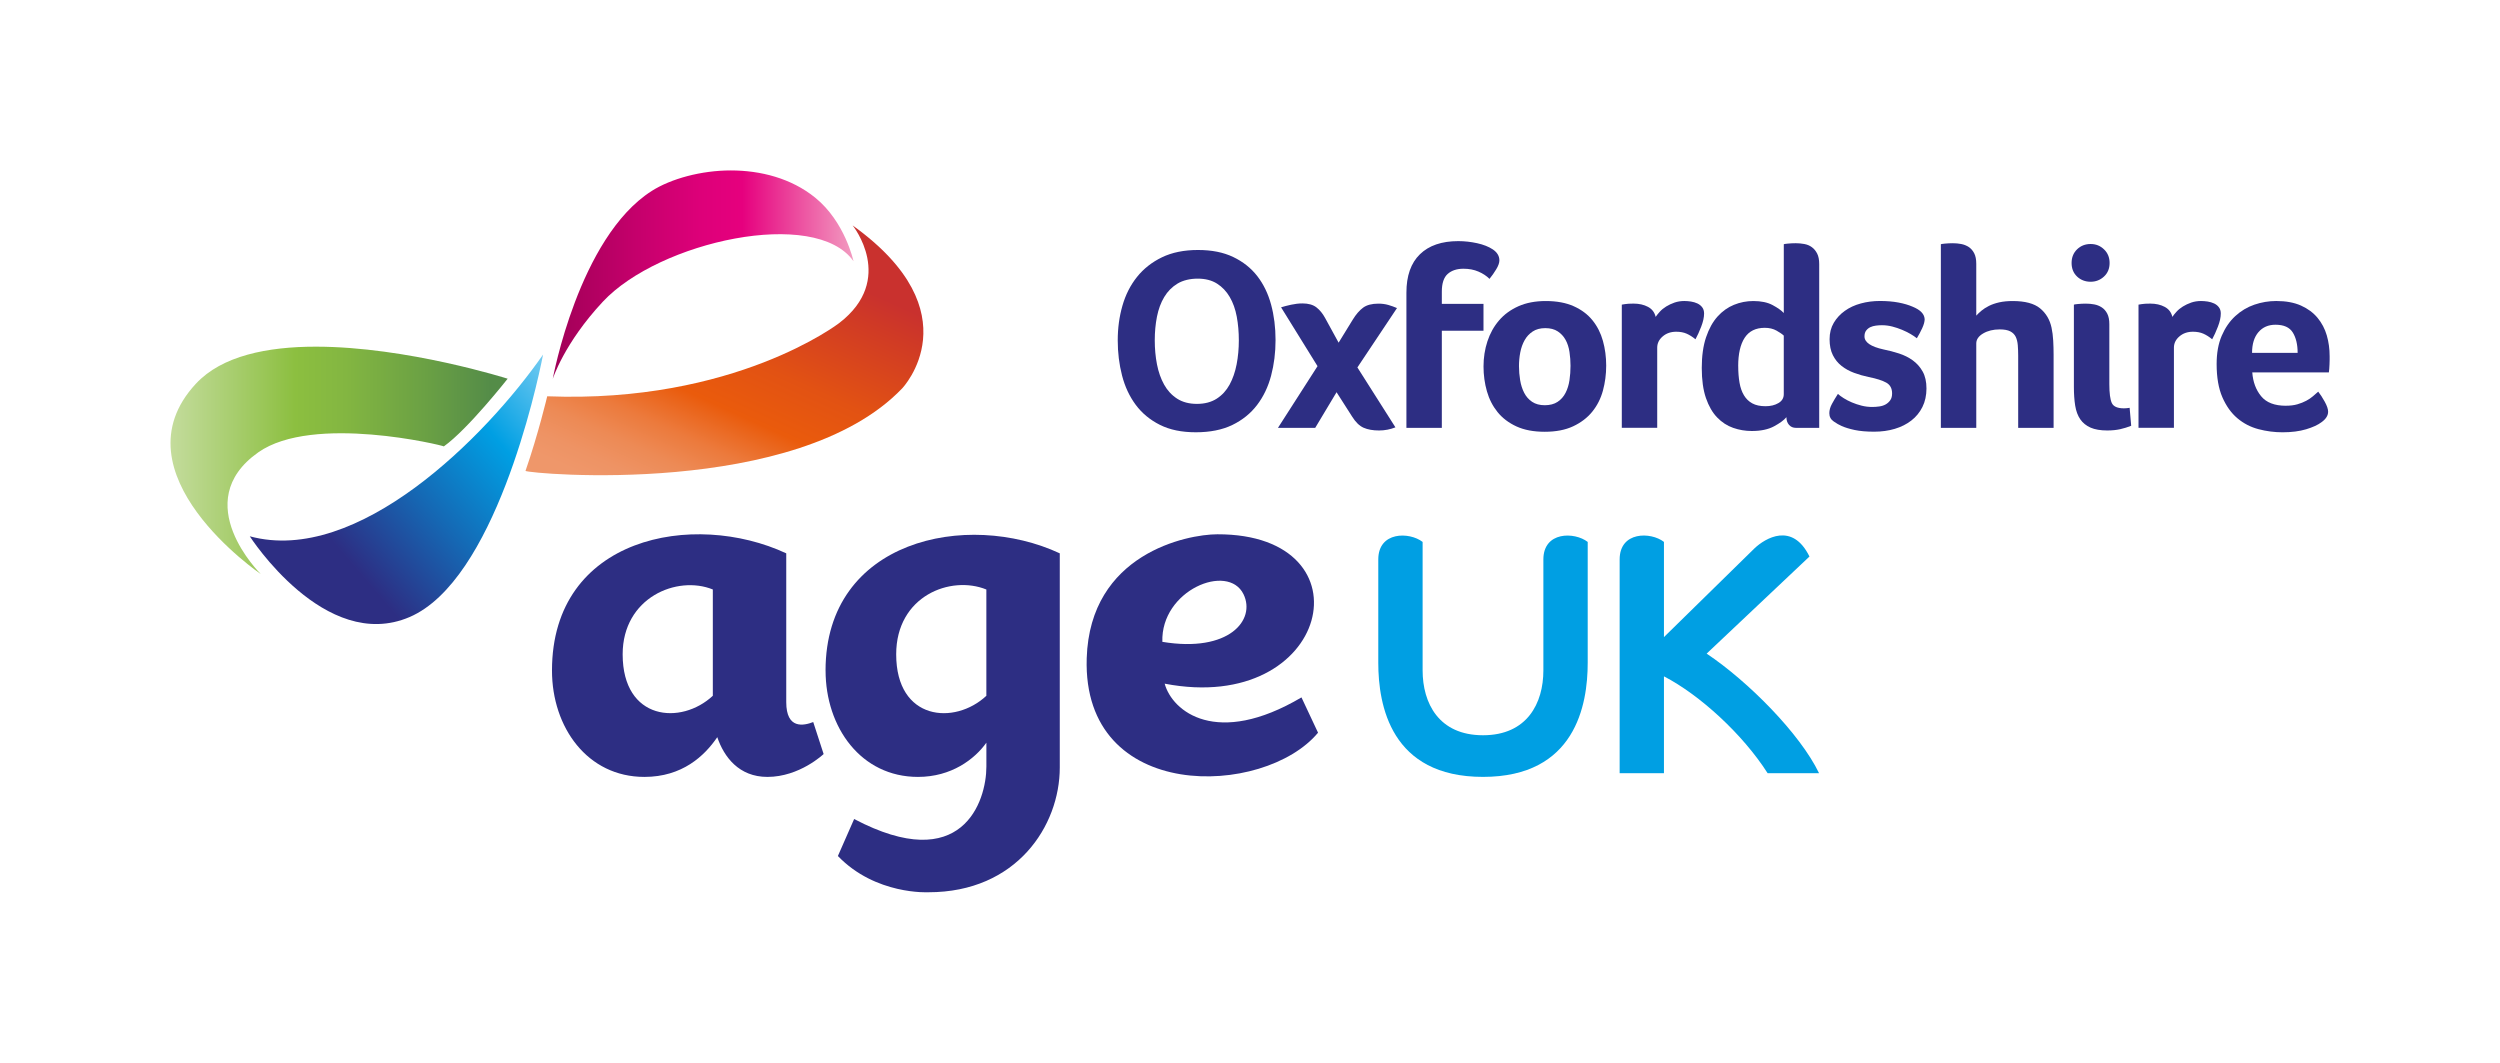 <?xml version="1.0" encoding="UTF-8"?><svg xmlns="http://www.w3.org/2000/svg" xmlns:xlink="http://www.w3.org/1999/xlink" viewBox="0 0 964.33 409.91"><defs><style>.cls-1{fill:url(#linear-gradient);}.cls-2{fill:#009fe3;}.cls-3{fill:#2d2e83;}.cls-4{fill:url(#linear-gradient-3);}.cls-5{fill:url(#linear-gradient-4);}.cls-6{fill:url(#linear-gradient-2);}.cls-7{fill:#fff;opacity:0;}</style><linearGradient id="linear-gradient" x1="217.56" y1="146.23" x2="134.96" y2="216.82" gradientUnits="userSpaceOnUse"><stop offset="0" stop-color="#74cbf1"/><stop offset=".32" stop-color="#009fe3"/><stop offset=".66" stop-color="#1568b4"/><stop offset="1" stop-color="#2d2e83"/></linearGradient><linearGradient id="linear-gradient-2" x1="65.78" y1="177.57" x2="195.82" y2="177.57" gradientUnits="userSpaceOnUse"><stop offset="0" stop-color="#c4dc9c"/><stop offset=".05" stop-color="#bcd890"/><stop offset=".37" stop-color="#8cbf40"/><stop offset=".52" stop-color="#83b641"/><stop offset=".76" stop-color="#6aa044"/><stop offset=".95" stop-color="#548c48"/></linearGradient><linearGradient id="linear-gradient-3" x1="329.22" y1="105.96" x2="213.21" y2="105.96" gradientUnits="userSpaceOnUse"><stop offset="0" stop-color="#f29bc0"/><stop offset=".37" stop-color="#e6007e"/><stop offset=".51" stop-color="#dd0079"/><stop offset=".73" stop-color="#c4006b"/><stop offset="1" stop-color="#a00057"/></linearGradient><linearGradient id="linear-gradient-4" x1="258.81" y1="198.48" x2="306.25" y2="94.28" gradientUnits="userSpaceOnUse"><stop offset="0" stop-color="#ef976a"/><stop offset=".07" stop-color="#ee9364"/><stop offset=".16" stop-color="#ed8a55"/><stop offset=".26" stop-color="#ec7a3c"/><stop offset=".36" stop-color="#ea641a"/><stop offset=".4" stop-color="#ea5b0c"/><stop offset=".58" stop-color="#e25213"/><stop offset=".87" stop-color="#cf3926"/><stop offset=".96" stop-color="#c9312e"/></linearGradient></defs><g id="Clear_Space_Guide"><rect class="cls-7" width="964.33" height="409.91"/></g><g id="Logo"><g><path class="cls-3" d="m502.02,269.01c-32.72,19.33-49.84,5.44-52.77-5.3,63.96,12.3,80.18-57.75,20.33-57.62-11.8.03-49.15,7.5-50.4,47.82-1.74,56.1,68.51,53.65,89.23,28.71l-6.39-13.61Zm-22.35-39.79c4.82,9.9-5.6,22.64-31.31,18.36-.66-19.88,25.33-30.64,31.31-18.36"/><path class="cls-3" d="m313.7,278.51c-3.69,1.44-10.42,2.88-10.42-7.69v-57.38c-35.75-16.67-90.36-6.38-90.36,45.2,0,21.96,13.69,41.04,35.64,41.04,14.57,0,23.17-8.05,28.12-15.33,2.58,7.61,8.33,15.33,19.33,15.33,12.45,0,21.69-8.82,21.69-8.82l-4.01-12.34Zm-38.74-10.13c-12.23,11.42-34.78,9.61-34.78-16,0-21.89,21-30.61,34.78-25v41Z"/><path class="cls-2" d="m658.31,252.12l39.66-37.45c-6.6-13.46-17.1-7.05-21.22-3.14l-34.91,34.22v-36.72c-5.1-3.95-17.09-4.08-17.09,6.75v82.47h17.09v-37.36c13.83,7.17,30.37,22.29,39.99,37.36h19.84c-7.31-15.17-27.21-35.32-43.36-46.13"/><path class="cls-2" d="m612.43,255.67v-46.63c-5.1-3.95-17.1-4.08-17.1,6.75v42.81c0,12.61-6.22,25.01-23.29,25.01s-23.29-12.39-23.29-25.01v-49.56c-5.1-3.95-17.1-4.08-17.1,6.75v39.88c0,16.31,4.8,44,40.39,44s40.39-27.69,40.39-44"/><path class="cls-3" d="m318.45,258.64c0,21.96,13.68,41.04,35.64,41.04,12.9,0,21.83-6.82,26.39-13.2v9.23c0,13.43-9.29,42.18-51.01,20.21l-6.27,14.27c14.54,15.12,34.96,13.98,34.96,13.98,33.98,0,50.63-25.63,50.63-48.11,0-3.16,0-82.62,0-82.62-35.74-16.67-90.35-5.23-90.35,45.2m62.03,9.75c-12.23,11.42-34.78,9.61-34.78-16,0-22.52,21-30.61,34.78-25v41Z"/><path class="cls-1" d="m96.35,206.87s28.96,45.16,61.63,31.15c32.66-14.02,48.95-88.15,51.5-101.25-22.23,31.98-71.62,81.37-113.12,70.1"/><path class="cls-6" d="m75.58,147.99c-32.14,34.6,25,73.43,25,73.43,0,0-28.19-27.71-.98-46.92,21.13-14.92,71.46-2.65,71.6-2.31,9.29-6.61,24.62-26.11,24.62-26.11,0,0-38.94-12.36-73.99-12.36-18.68,0-36.26,3.51-46.24,14.27"/><path class="cls-4" d="m251.37,73.68c-28.14,17.87-38.16,72.49-38.16,72.49,0,0,4.35-13.76,19.33-29.8,21.68-23.25,81.96-36.5,96.68-15.62,0,0-3.22-15.16-14.8-24.53-9.23-7.48-21.1-10.48-32.51-10.48s-23.07,3.18-30.54,7.93"/><path class="cls-5" d="m323.67,124.64s-40.25,31.06-112.59,28.22c0,0-3.49,14.71-8.38,28.79,1.53,1.11,104.78,10.54,145.3-31.84,0,0,27.81-29.16-19.11-62.86,0,0,16.81,20.81-5.22,37.69"/></g><g><path class="cls-3" d="m492.02,131.18c0,4.82-.57,9.39-1.71,13.71-1.14,4.32-2.95,8.1-5.43,11.35-2.48,3.25-5.66,5.81-9.54,7.69-3.88,1.87-8.57,2.81-14.06,2.81s-10.05-.95-13.86-2.86-6.93-4.49-9.34-7.74c-2.41-3.25-4.17-7.02-5.27-11.3-1.11-4.29-1.66-8.81-1.66-13.56s.6-9.14,1.81-13.36c1.21-4.22,3.08-7.92,5.63-11.1,2.54-3.18,5.76-5.71,9.64-7.58,3.88-1.87,8.5-2.81,13.86-2.81s9.83.9,13.61,2.71c3.78,1.81,6.88,4.27,9.29,7.38,2.41,3.11,4.18,6.78,5.32,11,1.14,4.22,1.71,8.77,1.71,13.66Zm-14.16.1c0-3.21-.27-6.26-.8-9.14-.54-2.88-1.44-5.41-2.71-7.58-1.27-2.18-2.91-3.9-4.92-5.17-2.01-1.27-4.49-1.91-7.43-1.91s-5.68.64-7.79,1.91c-2.11,1.27-3.82,3-5.12,5.17-1.31,2.18-2.24,4.71-2.81,7.58-.57,2.88-.85,5.93-.85,9.14s.28,6.3.85,9.24c.57,2.95,1.49,5.56,2.76,7.84,1.27,2.28,2.95,4.09,5.02,5.42,2.08,1.34,4.62,2.01,7.63,2.01s5.56-.67,7.64-2.01c2.08-1.34,3.73-3.15,4.97-5.42,1.24-2.28,2.14-4.89,2.71-7.84.57-2.95.85-6.03.85-9.24Z"/><path class="cls-3" d="m516.34,132.19l5.43-8.84c1.27-2.08,2.61-3.63,4.02-4.67,1.41-1.04,3.38-1.56,5.93-1.56,1.34,0,2.59.17,3.77.5,1.17.34,2.29.74,3.37,1.21l-15.27,22.9,14.67,23.11c-2.01.8-4.12,1.21-6.33,1.21-2.35,0-4.32-.35-5.93-1.05-1.61-.7-3.08-2.13-4.42-4.27l-6.03-9.44-8.24,13.76h-14.37l15.27-23.81-14.06-22.7c1.07-.33,2.36-.67,3.87-1,1.51-.33,2.96-.5,4.37-.5,2.28,0,4.07.5,5.38,1.51,1.3,1,2.43,2.38,3.37,4.12l5.22,9.54Z"/><path class="cls-3" d="m574.55,107.57c-1.14-1.14-2.56-2.08-4.27-2.81-1.71-.74-3.63-1.1-5.78-1.1-2.55,0-4.57.67-6.08,2.01-1.51,1.34-2.26,3.62-2.26,6.83v4.72h16.07v10.35h-16.07v37.47h-13.66v-52.14c0-6.5,1.73-11.44,5.21-14.82,3.47-3.38,8.4-5.07,14.78-5.07,2.41,0,4.84.27,7.28.8,2.45.54,4.47,1.34,6.08,2.41,1.67,1.14,2.51,2.55,2.51,4.22,0,.94-.4,2.08-1.21,3.42-.8,1.34-1.68,2.58-2.61,3.72Z"/><path class="cls-3" d="m619.56,141.03c0,3.35-.42,6.56-1.26,9.64-.84,3.08-2.21,5.79-4.12,8.14-1.91,2.35-4.37,4.22-7.38,5.63-3.01,1.41-6.66,2.11-10.95,2.11s-7.92-.69-10.9-2.06c-2.98-1.37-5.41-3.21-7.28-5.52-1.87-2.31-3.25-4.99-4.12-8.04-.87-3.05-1.31-6.24-1.31-9.59s.5-6.65,1.51-9.69c1-3.05,2.49-5.73,4.47-8.04,1.97-2.31,4.47-4.13,7.48-5.48,3.01-1.34,6.53-2.01,10.55-2.01,4.22,0,7.82.67,10.8,2.01,2.98,1.34,5.39,3.15,7.23,5.43,1.84,2.28,3.18,4.92,4.02,7.94.84,3.01,1.26,6.2,1.26,9.54Zm-13.76.1c0-1.81-.13-3.6-.4-5.37-.27-1.77-.77-3.33-1.51-4.67-.74-1.34-1.74-2.43-3.01-3.26-1.27-.84-2.88-1.26-4.82-1.26s-3.57.44-4.87,1.31c-1.31.87-2.35,1.99-3.11,3.37-.77,1.37-1.32,2.93-1.66,4.67-.34,1.74-.5,3.52-.5,5.32s.15,3.62.45,5.42c.3,1.81.82,3.43,1.56,4.87.74,1.44,1.76,2.6,3.06,3.47,1.31.87,2.93,1.31,4.87,1.31s3.67-.43,4.97-1.31c1.3-.87,2.33-2.02,3.06-3.47.74-1.44,1.24-3.06,1.51-4.87.27-1.81.4-3.65.4-5.53Z"/><path class="cls-3" d="m638.64,122.24c.4-.6.94-1.27,1.61-2.01.67-.74,1.49-1.41,2.46-2.01.97-.6,2.04-1.1,3.21-1.51,1.17-.4,2.43-.6,3.77-.6.8,0,1.66.07,2.56.2.9.14,1.74.39,2.51.75.77.37,1.39.87,1.86,1.51.47.64.7,1.42.7,2.36,0,1.47-.37,3.16-1.11,5.07-.74,1.91-1.47,3.53-2.21,4.87-1.14-.94-2.28-1.66-3.41-2.16-1.14-.5-2.48-.75-4.02-.75-2.08,0-3.82.6-5.22,1.81-1.41,1.21-2.11,2.65-2.11,4.32v30.94h-13.66v-47.52c.33-.07.74-.13,1.21-.2.4-.07.87-.12,1.41-.15.54-.03,1.17-.05,1.91-.05,2.14,0,4,.42,5.57,1.26,1.57.84,2.56,2.13,2.96,3.87Z"/><path class="cls-3" d="m692.79,165.04c-1.14,0-2.04-.38-2.71-1.16-.67-.77-1-1.76-1-2.96-.94,1.14-2.53,2.31-4.77,3.52-2.24,1.21-5.11,1.81-8.59,1.81-2.48,0-4.87-.4-7.18-1.21-2.31-.8-4.37-2.14-6.18-4.02-1.81-1.87-3.25-4.37-4.32-7.48-1.07-3.11-1.61-6.98-1.61-11.6s.55-8.57,1.66-11.85c1.11-3.28,2.58-5.94,4.42-7.99,1.84-2.04,3.95-3.55,6.33-4.52,2.38-.97,4.87-1.46,7.48-1.46,3.01,0,5.49.52,7.43,1.56,1.94,1.04,3.38,2.06,4.32,3.06v-26.52c0-.07.5-.15,1.51-.25,1-.1,2.04-.15,3.12-.15s2.16.1,3.26.3c1.11.2,2.08.6,2.91,1.21.84.6,1.52,1.42,2.06,2.46.54,1.04.8,2.4.8,4.07v63.19h-8.94Zm-22.3-23.81c0,2.35.17,4.47.5,6.38.33,1.91.9,3.53,1.71,4.87.8,1.34,1.87,2.38,3.21,3.11,1.34.74,3.05,1.1,5.12,1.1,1.94,0,3.6-.4,4.97-1.21,1.37-.8,2.06-1.94,2.06-3.42v-22.6c-.54-.54-1.46-1.17-2.76-1.91-1.31-.74-2.83-1.1-4.57-1.1-3.48,0-6.06,1.27-7.74,3.82-1.67,2.55-2.51,6.2-2.51,10.95Z"/></g><path class="cls-3" d="m742.41,123.04c0,1-.32,2.19-.96,3.57-.64,1.37-1.32,2.66-2.06,3.87-.67-.54-1.49-1.09-2.46-1.66-.97-.57-2.06-1.1-3.27-1.61-1.21-.5-2.46-.92-3.77-1.26-1.3-.33-2.63-.5-3.97-.5-.74,0-1.51.05-2.31.15-.8.1-1.52.3-2.16.6-.64.3-1.17.74-1.61,1.31-.44.57-.65,1.32-.65,2.26,0,2.28,2.45,3.95,7.33,5.02,2.01.4,4,.92,5.98,1.56,1.97.64,3.75,1.52,5.32,2.66,1.57,1.14,2.85,2.58,3.82,4.32.97,1.74,1.46,3.92,1.46,6.53s-.52,5.06-1.56,7.13c-1.04,2.08-2.46,3.82-4.27,5.22-1.81,1.41-3.94,2.48-6.38,3.21-2.45.74-5.11,1.1-7.99,1.1s-5.44-.22-7.48-.65c-2.04-.44-3.73-.95-5.07-1.56-.94-.4-1.96-.99-3.06-1.76-1.11-.77-1.66-1.82-1.66-3.16,0-1.14.33-2.33,1-3.57.67-1.24,1.44-2.53,2.31-3.87.6.54,1.36,1.09,2.26,1.66.9.57,1.94,1.11,3.12,1.61,1.17.5,2.43.92,3.77,1.26,1.34.34,2.71.5,4.12.5.87,0,1.78-.07,2.71-.2.94-.13,1.76-.4,2.46-.8.7-.4,1.29-.94,1.76-1.61.47-.67.7-1.54.7-2.61,0-1.94-.75-3.33-2.26-4.17-1.51-.84-3.77-1.56-6.78-2.16-1.94-.4-3.82-.94-5.62-1.61-1.81-.67-3.42-1.56-4.82-2.66-1.41-1.1-2.53-2.49-3.37-4.17-.84-1.67-1.26-3.72-1.26-6.13s.54-4.52,1.61-6.33c1.07-1.81,2.49-3.35,4.27-4.62,1.77-1.27,3.83-2.23,6.18-2.86,2.34-.64,4.79-.95,7.33-.95,2.68,0,5.07.2,7.18.6,2.11.4,3.93.94,5.47,1.61,2.95,1.21,4.49,2.78,4.62,4.72Z"/><path class="cls-3" d="m778.48,137.31c0-1.47-.05-2.85-.15-4.12-.1-1.27-.37-2.36-.8-3.27-.44-.9-1.14-1.61-2.11-2.11-.97-.5-2.33-.75-4.07-.75-2.48,0-4.61.52-6.38,1.56-1.78,1.04-2.66,2.33-2.66,3.87v32.55h-13.66v-70.82c0-.07.5-.15,1.51-.25,1.01-.1,2.04-.15,3.12-.15s2.14.1,3.21.3c1.07.2,2.04.59,2.91,1.16.87.57,1.57,1.37,2.11,2.41.54,1.04.8,2.4.8,4.07v19.99c.54-.6,1.21-1.24,2.01-1.91.8-.67,1.77-1.29,2.91-1.86,1.14-.57,2.46-1.02,3.97-1.36,1.51-.33,3.23-.5,5.17-.5,4.75,0,8.27.94,10.55,2.81,2.28,1.88,3.75,4.35,4.42,7.43.33,1.54.55,3.21.65,5.02.1,1.81.15,3.58.15,5.32v28.33h-13.66v-27.73Z"/><path class="cls-3" d="m813.74,101.45c0,2.14-.72,3.89-2.16,5.22-1.44,1.34-3.16,2.01-5.17,2.01s-3.82-.67-5.22-2.01c-1.41-1.34-2.11-3.08-2.11-5.22s.7-3.9,2.11-5.27c1.41-1.37,3.15-2.06,5.22-2.06s3.73.69,5.17,2.06c1.44,1.37,2.16,3.13,2.16,5.27Zm-13.76,16.07c0-.07.5-.15,1.51-.25,1-.1,2.04-.15,3.12-.15s2.14.1,3.21.3c1.07.2,2.04.59,2.91,1.16.87.57,1.57,1.37,2.11,2.41.54,1.04.8,2.4.8,4.07v23.11c0,3.48.32,5.91.95,7.28.64,1.37,2.19,2.06,4.67,2.06.33,0,.69-.02,1.05-.05.37-.03.75-.08,1.16-.15l.6,6.93c-1.34.54-2.75.97-4.22,1.31-1.47.33-3.15.5-5.02.5-2.61,0-4.76-.37-6.43-1.1-1.67-.74-3-1.81-3.97-3.21-.97-1.41-1.62-3.16-1.96-5.28-.34-2.11-.5-4.54-.5-7.28v-31.64Z"/><path class="cls-3" d="m837.95,122.24c.4-.6.94-1.27,1.61-2.01.67-.74,1.49-1.41,2.46-2.01.97-.6,2.04-1.1,3.21-1.51,1.17-.4,2.43-.6,3.77-.6.8,0,1.66.07,2.56.2.9.14,1.74.39,2.51.75.77.37,1.39.87,1.86,1.51.47.64.7,1.42.7,2.36,0,1.47-.37,3.16-1.11,5.07-.74,1.91-1.47,3.53-2.21,4.87-1.14-.94-2.28-1.66-3.41-2.16-1.14-.5-2.48-.75-4.02-.75-2.08,0-3.82.6-5.22,1.81-1.41,1.21-2.11,2.65-2.11,4.32v30.94h-13.66v-47.52c.33-.07.74-.13,1.21-.2.4-.07.87-.12,1.41-.15.54-.03,1.17-.05,1.91-.05,2.14,0,4,.42,5.57,1.26,1.57.84,2.56,2.13,2.96,3.87Z"/><path class="cls-3" d="m881.75,156.5c1.67,0,3.15-.18,4.42-.55,1.27-.37,2.41-.82,3.42-1.36,1.01-.54,1.87-1.12,2.61-1.76.73-.64,1.41-1.22,2.01-1.76.8,1,1.64,2.29,2.51,3.87.87,1.57,1.31,2.86,1.31,3.87,0,1.47-.84,2.81-2.51,4.02-1.41,1.07-3.4,1.99-5.98,2.76-2.58.77-5.61,1.16-9.09,1.16-3.15,0-6.25-.4-9.29-1.21-3.05-.8-5.76-2.21-8.14-4.22-2.38-2.01-4.3-4.71-5.78-8.09-1.47-3.38-2.21-7.65-2.21-12.81,0-4.22.65-7.85,1.96-10.9,1.31-3.05,3.05-5.58,5.22-7.58,2.18-2.01,4.64-3.48,7.38-4.42,2.74-.94,5.56-1.41,8.44-1.41,3.75,0,6.93.59,9.54,1.76,2.61,1.17,4.74,2.75,6.38,4.72,1.64,1.98,2.83,4.24,3.57,6.78.74,2.55,1.1,5.22,1.1,8.04v1.41c0,.54-.02,1.1-.05,1.71-.04.6-.07,1.19-.1,1.76-.03.57-.08,1.02-.15,1.36h-29.54c.27,3.68,1.41,6.75,3.42,9.19,2.01,2.45,5.19,3.67,9.54,3.67Zm4.52-20.39c0-3.21-.62-5.83-1.86-7.84-1.24-2.01-3.46-3.01-6.68-3.01-2.75,0-4.94.95-6.58,2.86-1.64,1.91-2.46,4.57-2.46,7.99h17.58Z"/></g></svg>
